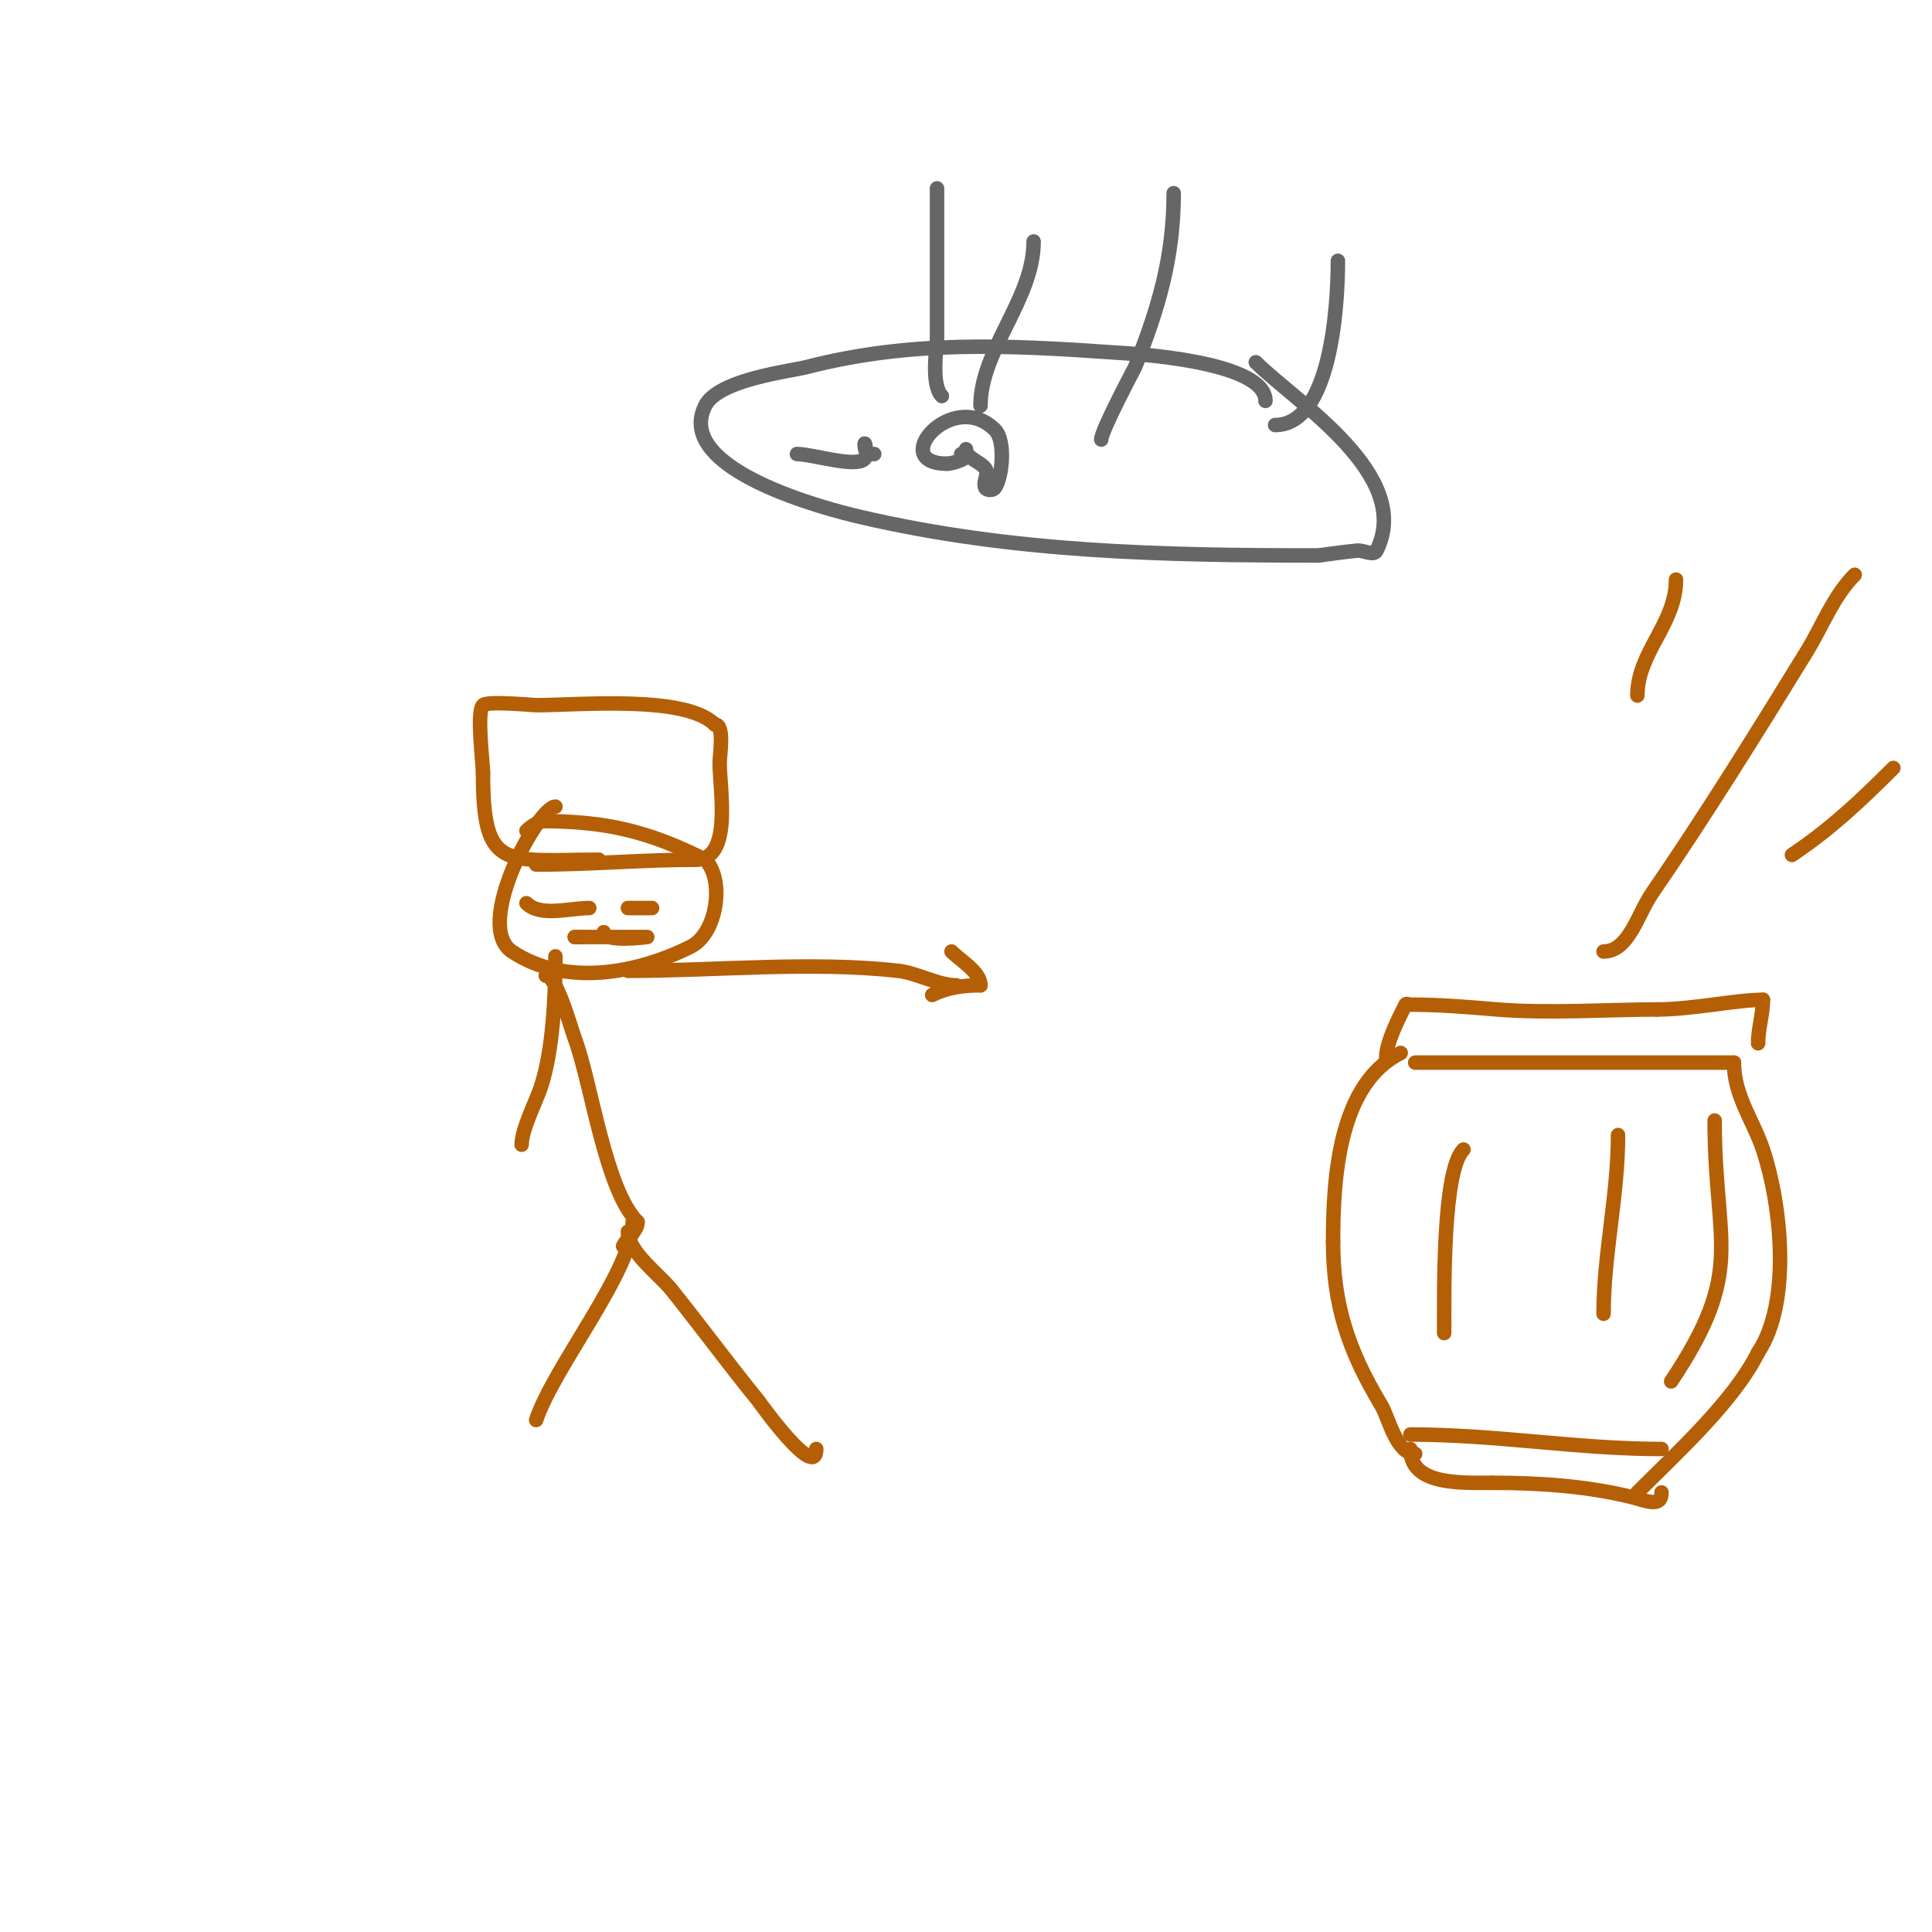 <svg viewBox='0 0 400 400' version='1.1' xmlns='http://www.w3.org/2000/svg' xmlns:xlink='http://www.w3.org/1999/xlink'><g fill='none' stroke='#b45f06' stroke-width='3' stroke-linecap='round' stroke-linejoin='round'><path d='M292,297c17.899,0 34.553,3 52,3'/><path d='M293,220c22,0 44,0 66,0'/><path d='M290,218c-12.633,6.317 -14,25.14 -14,39'/><path d='M276,257c0,13.109 3.105,22.508 10,34c1.527,2.545 3.075,10 7,10'/><path d='M293,301'/><path d='M359,220c0,6.873 3.988,11.965 6,18c3.746,11.237 5.988,31.517 -1,42'/><path d='M364,280c-5.022,10.045 -16.4,20.4 -25,29'/><path d='M303,238c-4.299,4.299 -4,28.421 -4,38'/><path d='M335,235c0,12.462 -3,24.732 -3,37'/><path d='M355,232c0,25.835 6.545,30.683 -9,54'/><path d='M332,197c5.207,0 7.055,-7.706 10,-12c11.191,-16.32 21.629,-33.148 32,-50c3.296,-5.356 5.553,-11.553 10,-16'/><path d='M371,177c7.977,-5.318 14.324,-11.324 21,-18'/><path d='M339,144c0,-8.942 8,-14.826 8,-24'/><path d='M115,167c-3.556,0 -17.085,24.61 -9,30c11.108,7.405 26.033,4.483 37,-1c5.491,-2.745 7.078,-13.922 3,-18'/><path d='M146,178c-11.752,-5.876 -20.398,-8 -34,-8'/><path d='M112,170c-1.075,0.537 -2.15,1.15 -3,2'/><path d='M111,179c11.188,0 22.139,-1 33,-1'/><path d='M144,178c7.727,0 5,-14.373 5,-20c0,-1.823 1.077,-8 -1,-8'/><path d='M148,150c-6.133,-6.133 -28.013,-4 -37,-4c-0.609,0 -10.089,-0.911 -11,0c-1.372,1.372 0,11.934 0,14'/><path d='M100,160c0,20.503 4.433,18 24,18'/><path d='M124,178'/><path d='M130,201c18.086,0 37.885,-2.013 56,0c3.875,0.431 8.176,3 12,3'/><path d='M197,197c1.945,1.945 6,4.271 6,7'/><path d='M203,204c-3.513,0 -6.845,0.423 -10,2'/><path d='M113,202c2.265,0 5.185,10.826 6,13c3.465,9.239 6.263,31.263 13,38'/><path d='M132,253'/><path d='M132,253c0,1.844 -2.121,3.242 -3,5'/><path d='M131,253c0,10.029 -16.335,30.005 -20,41'/><path d='M130,255c0,4.113 6.639,9.049 9,12c6.092,7.615 11.821,15.395 18,23c0.013,0.017 12,16.923 12,10'/><path d='M125,193c0,2.18 9,1 9,1c0,0 -14.856,0 -15,0'/><path d='M119,194c0.667,0 1.333,0 2,0'/><path d='M116,187'/><path d='M109,187c2.885,2.885 8.94,1 13,1'/><path d='M130,188c1.667,0 3.333,0 5,0'/><path d='M287,219c0,-3.194 2.631,-8.262 4,-11c0.149,-0.298 0.667,0 1,0c6.135,0 11.894,0.491 18,1c10.475,0.873 23.299,0 33,0'/><path d='M343,209c7.472,0 16.346,-2 22,-2'/><path d='M365,207c0,3.09 -1,5.885 -1,9'/><path d='M292,300c0,7.551 10.384,7 17,7'/><path d='M309,307c9.937,0 19.781,0.695 29,3c2.808,0.702 6,2.238 6,-1'/><path d='M344,309'/><path d='M115,198c0,7.943 -0.493,19.48 -3,27c-1.099,3.298 -4,8.829 -4,12'/></g>
<g fill='none' stroke='#666666' stroke-width='3' stroke-linecap='round' stroke-linejoin='round'><path d='M262,83c0,-8.383 -28.287,-9.811 -31,-10c-22.419,-1.564 -42.493,-2.55 -64,3c-3.384,0.873 -18.283,2.565 -21,8c-6.699,13.399 26.029,21.607 32,23c31.653,7.386 62.739,8 95,8'/><path d='M273,115c2.667,-0.333 5.324,-0.757 8,-1c1.328,-0.121 3.404,1.193 4,0c7.826,-15.652 -16.741,-30.741 -25,-39'/><path d='M214,50c0,11.965 -11,22.45 -11,34'/><path d='M243,40c0,13.121 -3.101,23.754 -8,36c-0.098,0.245 -7,13.152 -7,15'/><path d='M194,39c0,10.333 0,20.667 0,31c0,1.479 -1.346,9.654 1,12'/><path d='M277,54c0,9.555 -1.528,34 -13,34'/><path d='M200,93c0,1.886 2.869,2.492 4,4c0.8,1.067 -0.596,2.807 0,4c0.298,0.596 1.63,0.555 2,0c1.565,-2.347 2.21,-9.79 0,-12c-8.793,-8.793 -22.306,7 -10,7'/><path d='M196,96c2.001,0 6.237,-2 3,-2'/><path d='M165,94c3.17,0 12.08,2.92 14,1c0.707,-0.707 0,-4 0,-3c0,0.745 0.255,2 1,2'/><path d='M180,94l1,0'/></g>
</svg>